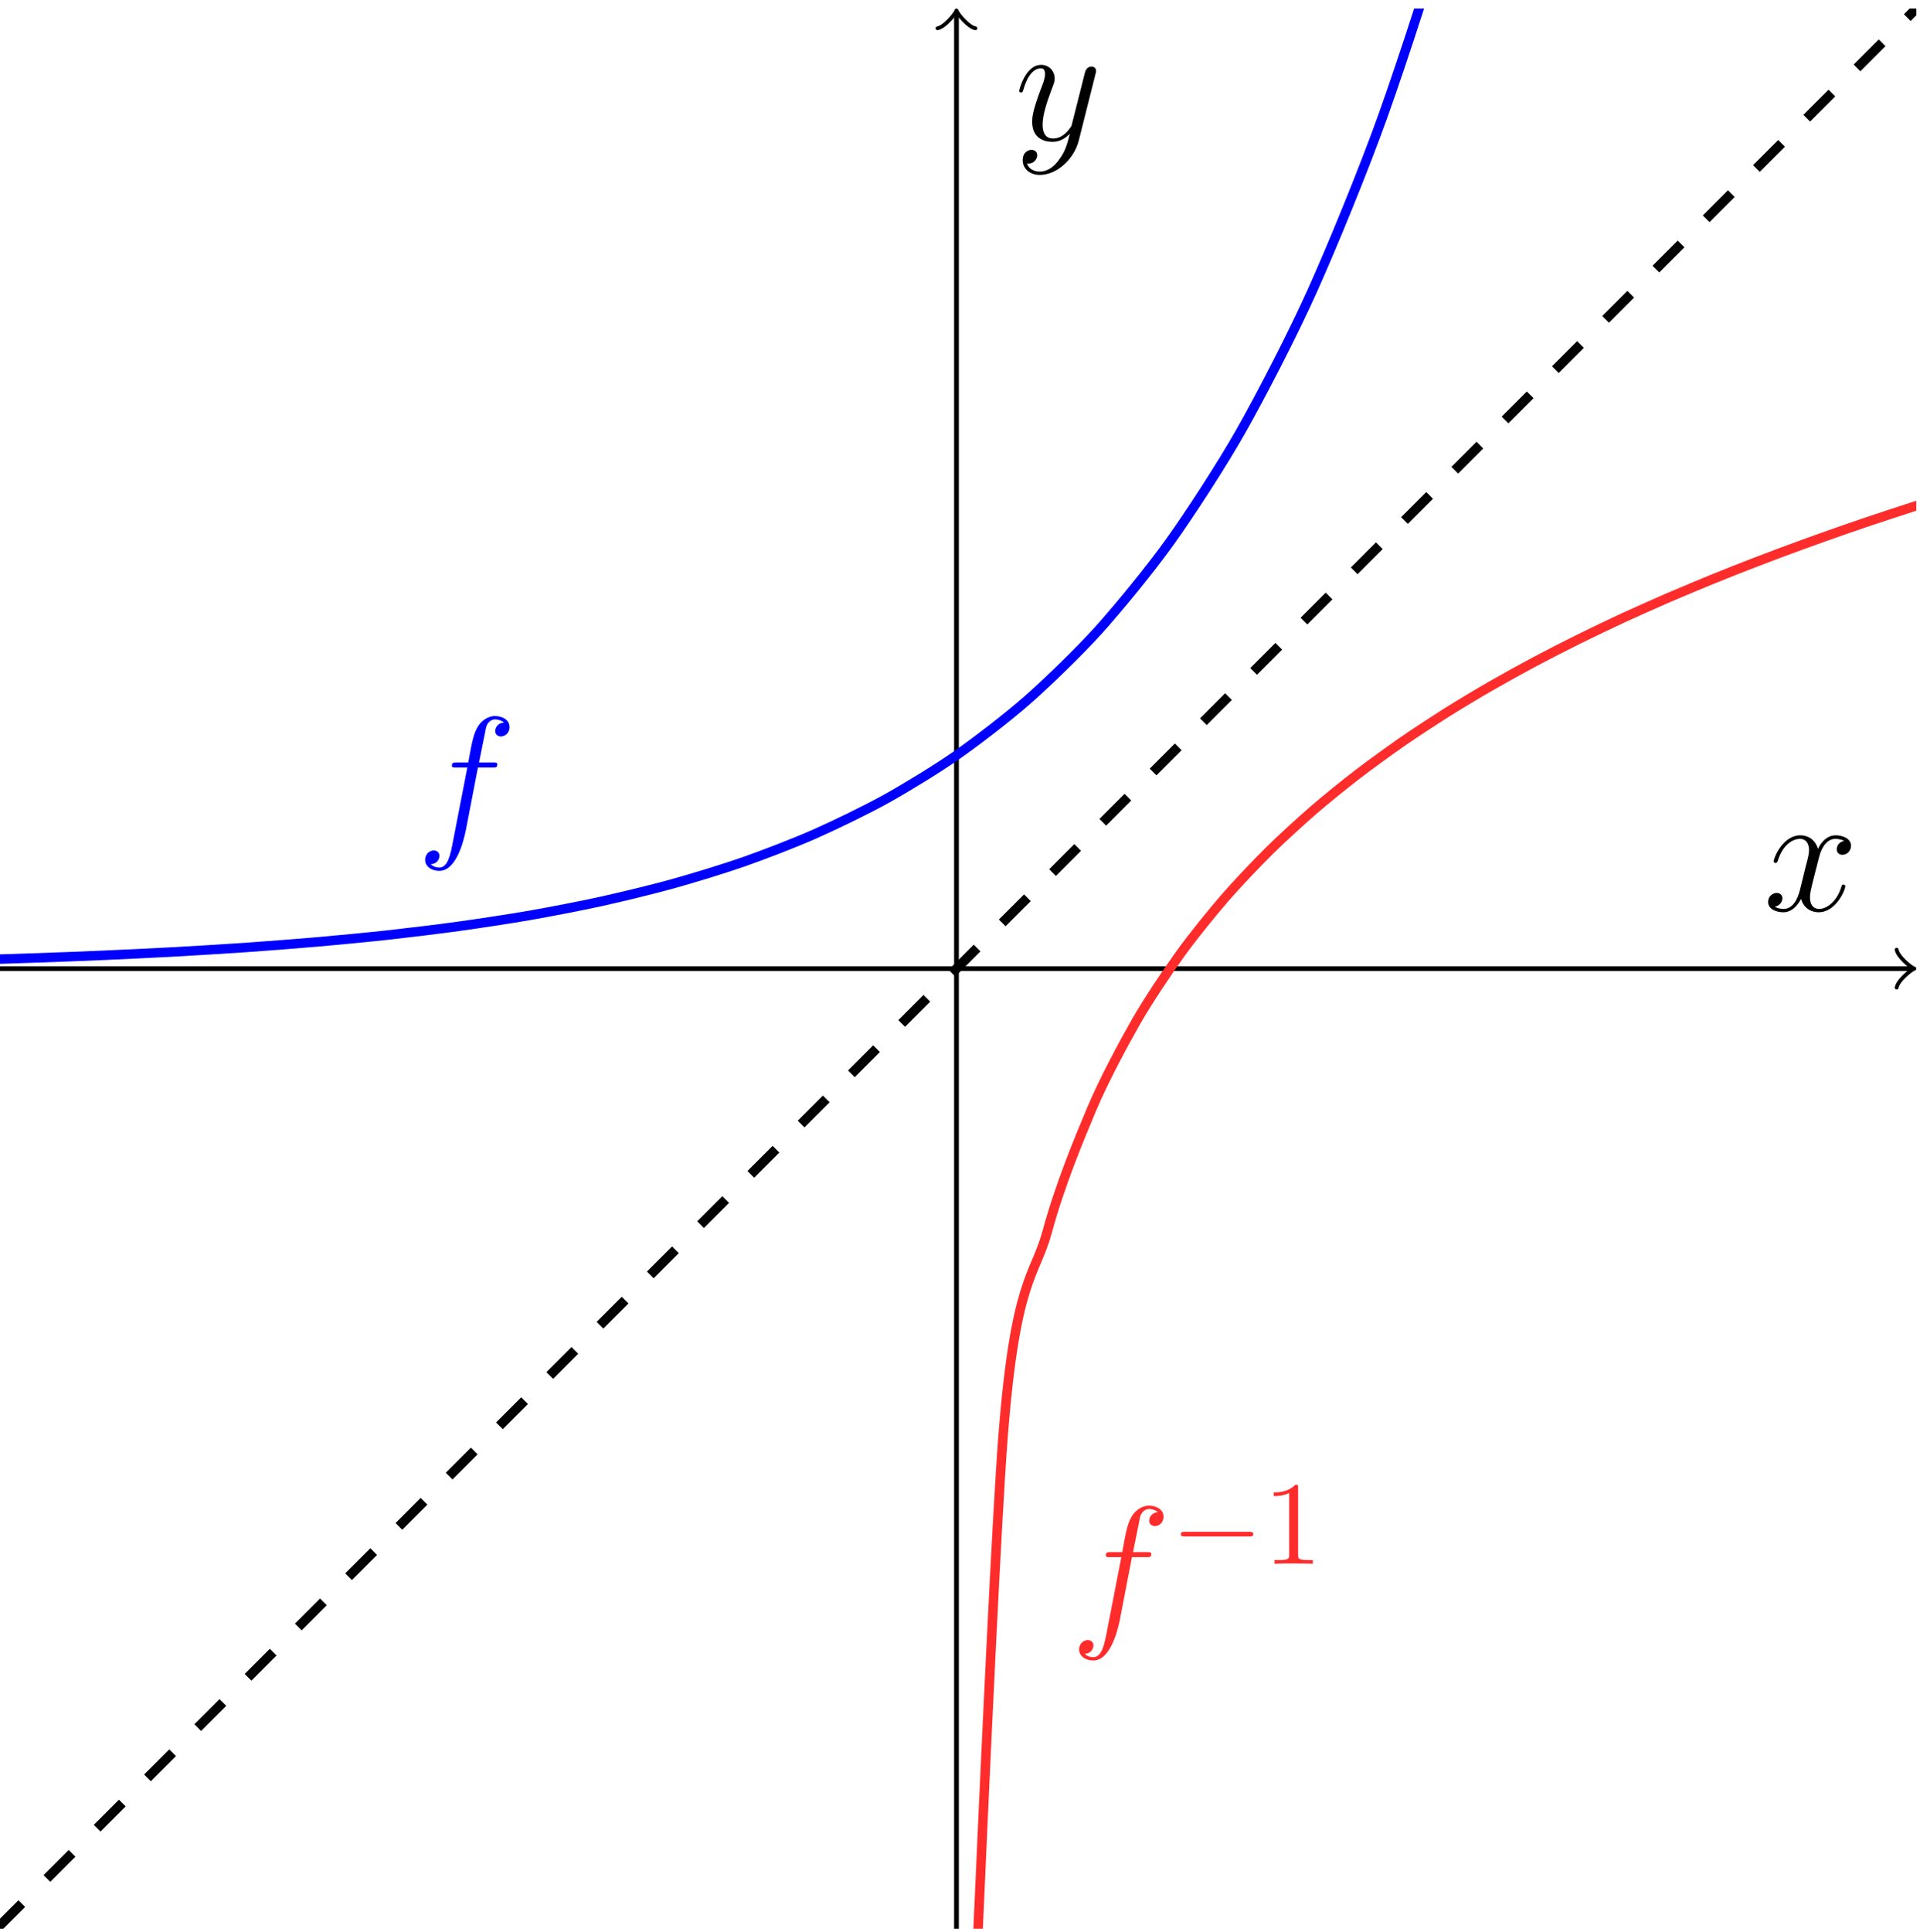 <?xml version="1.0" encoding="UTF-8"?>
<svg xmlns="http://www.w3.org/2000/svg" xmlns:xlink="http://www.w3.org/1999/xlink" width="161.414pt" height="162.406pt" viewBox="0 0 161.414 162.406">
<defs>
<g>
<g id="glyph-0-0">
<path d="M 7.828 -9.172 C 7.828 -9.766 7.234 -10.094 6.594 -10.094 C 5.984 -10.094 5.375 -9.641 5.094 -9.078 C 4.828 -8.578 4.688 -8.062 4.359 -6.188 L 3.406 -6.188 C 3.125 -6.188 2.984 -6.188 2.984 -5.922 C 2.984 -5.766 3.062 -5.766 3.359 -5.766 L 4.281 -5.766 L 3.094 0.344 C 2.859 1.594 2.641 2.641 1.922 2.641 C 1.875 2.641 1.469 2.641 1.203 2.359 C 1.938 2.312 1.938 1.656 1.938 1.656 C 1.938 1.375 1.719 1.203 1.453 1.203 C 1.156 1.203 0.734 1.453 0.734 2 C 0.734 2.609 1.359 2.922 1.922 2.922 C 3.391 2.922 3.984 0.297 4.141 -0.422 L 5.172 -5.766 L 6.391 -5.766 C 6.688 -5.766 6.797 -5.766 6.797 -6.031 C 6.797 -6.188 6.688 -6.188 6.422 -6.188 L 5.266 -6.188 L 5.859 -9.141 C 5.938 -9.484 6.234 -9.812 6.609 -9.812 C 6.906 -9.812 7.219 -9.688 7.359 -9.547 C 6.797 -9.5 6.625 -9.078 6.625 -8.828 C 6.625 -8.547 6.844 -8.375 7.109 -8.375 C 7.406 -8.375 7.828 -8.625 7.828 -9.172 Z M 7.828 -9.172 "/>
</g>
<g id="glyph-0-1">
<path d="M 6.891 -2.047 C 6.891 -2.125 6.828 -2.188 6.734 -2.188 C 6.609 -2.188 6.594 -2.109 6.562 -2 C 6.172 -0.734 5.328 -0.141 4.688 -0.141 C 4.188 -0.141 3.922 -0.516 3.922 -1.109 C 3.922 -1.422 3.969 -1.656 4.203 -2.594 L 4.703 -4.547 C 4.922 -5.406 5.406 -6.031 6.062 -6.031 C 6.062 -6.031 6.5 -6.031 6.797 -5.859 C 6.344 -5.766 6.172 -5.422 6.172 -5.156 C 6.172 -4.812 6.438 -4.688 6.641 -4.688 C 7.078 -4.688 7.375 -5.062 7.375 -5.453 C 7.375 -6.047 6.688 -6.328 6.078 -6.328 C 5.203 -6.328 4.719 -5.469 4.594 -5.188 C 4.266 -6.266 3.375 -6.328 3.109 -6.328 C 1.656 -6.328 0.875 -4.453 0.875 -4.125 C 0.875 -4.078 0.938 -4 1.031 -4 C 1.141 -4 1.172 -4.094 1.203 -4.141 C 1.688 -5.734 2.656 -6.031 3.062 -6.031 C 3.719 -6.031 3.844 -5.438 3.844 -5.094 C 3.844 -4.781 3.766 -4.453 3.578 -3.766 L 3.094 -1.797 C 2.891 -0.938 2.469 -0.141 1.703 -0.141 C 1.641 -0.141 1.281 -0.141 0.969 -0.328 C 1.484 -0.438 1.609 -0.859 1.609 -1.031 C 1.609 -1.312 1.391 -1.484 1.125 -1.484 C 0.781 -1.484 0.406 -1.188 0.406 -0.734 C 0.406 -0.125 1.078 0.141 1.688 0.141 C 2.375 0.141 2.875 -0.406 3.172 -0.984 C 3.406 -0.141 4.109 0.141 4.641 0.141 C 6.109 0.141 6.891 -1.734 6.891 -2.047 Z M 6.891 -2.047 "/>
</g>
<g id="glyph-0-2">
<path d="M 6.812 -5.578 C 6.828 -5.656 6.859 -5.734 6.859 -5.828 C 6.859 -6.031 6.688 -6.188 6.469 -6.188 C 6.344 -6.188 6.031 -6.125 5.922 -5.688 L 4.859 -1.484 C 4.797 -1.219 4.797 -1.188 4.672 -1.031 C 4.391 -0.625 3.922 -0.141 3.234 -0.141 C 2.422 -0.141 2.359 -0.938 2.359 -1.312 C 2.359 -2.141 2.734 -3.234 3.125 -4.281 C 3.281 -4.688 3.375 -4.891 3.375 -5.172 C 3.375 -5.781 2.938 -6.328 2.234 -6.328 C 0.922 -6.328 0.391 -4.25 0.391 -4.125 C 0.391 -4.078 0.438 -4 0.547 -4 C 0.672 -4 0.688 -4.062 0.75 -4.266 C 1.094 -5.469 1.641 -6.031 2.188 -6.031 C 2.328 -6.031 2.562 -6.031 2.562 -5.562 C 2.562 -5.188 2.406 -4.781 2.188 -4.234 C 1.484 -2.359 1.484 -1.875 1.484 -1.531 C 1.484 -0.172 2.469 0.141 3.188 0.141 C 3.594 0.141 4.109 0.016 4.625 -0.516 L 4.641 -0.5 C 4.422 0.344 4.281 0.906 3.766 1.609 C 3.391 2.156 2.828 2.641 2.125 2.641 C 1.953 2.641 1.266 2.609 1.047 1.953 C 1.094 1.969 1.188 1.969 1.188 1.969 C 1.625 1.969 1.906 1.594 1.906 1.266 C 1.906 0.938 1.641 0.812 1.422 0.812 C 1.188 0.812 0.688 0.984 0.688 1.688 C 0.688 2.422 1.312 2.922 2.125 2.922 C 3.562 2.922 5 1.609 5.406 0.016 Z M 6.812 -5.578 "/>
</g>
<g id="glyph-1-0">
<path d="M 6.922 -2.5 C 6.922 -2.688 6.734 -2.688 6.594 -2.688 L 1.156 -2.688 C 1.016 -2.688 0.828 -2.688 0.828 -2.5 C 0.828 -2.297 1.016 -2.297 1.156 -2.297 L 6.594 -2.297 C 6.734 -2.297 6.922 -2.297 6.922 -2.5 Z M 6.922 -2.5 "/>
</g>
<g id="glyph-2-0">
<path d="M 4.172 0 L 4.172 -0.312 L 3.859 -0.312 C 2.953 -0.312 2.938 -0.422 2.938 -0.781 L 2.938 -6.375 C 2.938 -6.625 2.938 -6.641 2.703 -6.641 C 2.078 -6 1.203 -6 0.891 -6 L 0.891 -5.688 C 1.094 -5.688 1.672 -5.688 2.188 -5.953 L 2.188 -0.781 C 2.188 -0.422 2.156 -0.312 1.266 -0.312 L 0.953 -0.312 L 0.953 0 C 1.297 -0.031 2.156 -0.031 2.562 -0.031 C 2.953 -0.031 3.828 -0.031 4.172 0 Z M 4.172 0 "/>
</g>
</g>
<clipPath id="clip-0">
<path clip-rule="nonzero" d="M 159 79 L 161.121 79 L 161.121 84 L 159 84 Z M 159 79 "/>
</clipPath>
<clipPath id="clip-1">
<path clip-rule="nonzero" d="M 80 0 L 81 0 L 81 162.109 L 80 162.109 Z M 80 0 "/>
</clipPath>
<clipPath id="clip-2">
<path clip-rule="nonzero" d="M 0 0.719 L 146 0.719 L 146 93 L 0 93 Z M 0 0.719 "/>
</clipPath>
<clipPath id="clip-3">
<path clip-rule="nonzero" d="M 0 0.719 L 161.105 0.719 L 161.105 162.109 L 0 162.109 Z M 0 0.719 "/>
</clipPath>
<clipPath id="clip-4">
<path clip-rule="nonzero" d="M 69 28 L 161.105 28 L 161.105 162.109 L 69 162.109 Z M 69 28 "/>
</clipPath>
</defs>
<path fill="none" stroke-width="0.399" stroke-linecap="butt" stroke-linejoin="miter" stroke="rgb(0%, 0%, 0%)" stroke-opacity="1" stroke-miterlimit="10" d="M 8.965 80.696 L 169.898 80.696 " transform="matrix(1, 0, 0, -1, -9.25, 162.11)"/>
<g clip-path="url(#clip-0)">
<path fill="none" stroke-width="0.319" stroke-linecap="round" stroke-linejoin="round" stroke="rgb(0%, 0%, 0%)" stroke-opacity="1" stroke-miterlimit="10" d="M -1.195 1.595 C -1.097 0.997 0 0.098 0.297 0.001 C 0 -0.101 -1.097 -0.995 -1.195 -1.593 " transform="matrix(1, 0, 0, -1, 160.648, 81.415)"/>
</g>
<g clip-path="url(#clip-1)">
<path fill="none" stroke-width="0.399" stroke-linecap="butt" stroke-linejoin="miter" stroke="rgb(0%, 0%, 0%)" stroke-opacity="1" stroke-miterlimit="10" d="M 89.66 0.001 L 89.66 160.93 " transform="matrix(1, 0, 0, -1, -9.25, 162.11)"/>
</g>
<path fill="none" stroke-width="0.319" stroke-linecap="round" stroke-linejoin="round" stroke="rgb(0%, 0%, 0%)" stroke-opacity="1" stroke-miterlimit="10" d="M -1.197 1.595 C -1.095 0.997 -0.002 0.099 0.299 0.001 C -0.002 -0.1 -1.095 -0.995 -1.197 -1.593 " transform="matrix(0, -1, -1, 0, 80.411, 1.178)"/>
<g clip-path="url(#clip-2)">
<path fill="none" stroke-width="0.797" stroke-linecap="butt" stroke-linejoin="miter" stroke="rgb(0%, 0%, 100%)" stroke-opacity="1" stroke-miterlimit="10" d="M 0 81.255 C 0 81.255 4.32 81.356 5.977 81.403 C 7.637 81.446 10.297 81.528 11.953 81.587 C 13.613 81.641 16.273 81.743 17.934 81.817 C 19.59 81.887 22.25 82.016 23.91 82.106 C 25.566 82.2 28.227 82.36 29.887 82.473 C 31.547 82.59 34.207 82.794 35.863 82.938 C 37.523 83.083 40.184 83.337 41.844 83.52 C 43.5 83.704 46.16 84.024 47.82 84.255 C 49.477 84.485 52.137 84.887 53.797 85.176 C 55.457 85.469 58.117 85.977 59.773 86.344 C 61.434 86.712 64.094 87.352 65.75 87.813 C 67.41 88.274 70.07 89.083 71.73 89.661 C 73.387 90.243 76.047 91.262 77.707 91.997 C 79.363 92.727 82.023 94.012 83.684 94.93 C 85.344 95.852 88.004 97.469 89.66 98.626 C 91.32 99.786 93.98 101.825 95.637 103.286 C 97.297 104.747 99.957 107.317 101.617 109.157 C 103.273 111.001 105.934 114.235 107.594 116.555 C 109.254 118.872 111.914 122.95 113.57 125.872 C 115.23 128.798 117.891 133.93 119.547 137.614 C 121.207 141.294 123.867 147.766 125.527 152.407 C 127.184 157.044 129.844 165.2 131.504 171.044 C 133.16 176.887 135.82 187.161 137.48 194.524 C 139.141 201.883 143.457 224.106 143.457 224.106 " transform="matrix(1, 0, 0, -1, -9.25, 162.11)"/>
</g>
<g fill="rgb(0%, 0%, 100%)" fill-opacity="1">
<use xlink:href="#glyph-0-0" x="35.008" y="70.276"/>
</g>
<g clip-path="url(#clip-3)">
<path fill="none" stroke-width="0.797" stroke-linecap="butt" stroke-linejoin="miter" stroke="rgb(0%, 0%, 0%)" stroke-opacity="1" stroke-dasharray="2.989 2.989" stroke-miterlimit="10" d="M 8.965 0.001 C 8.965 0.001 13.824 4.86 15.691 6.723 C 17.559 8.59 20.551 11.583 22.414 13.45 C 24.281 15.317 27.273 18.309 29.141 20.172 C 31.008 22.04 34 25.032 35.863 26.899 C 37.73 28.766 40.723 31.758 42.59 33.622 C 44.457 35.489 47.449 38.481 49.312 40.348 C 51.18 42.215 54.172 45.208 56.039 47.071 C 57.906 48.938 60.898 51.93 62.762 53.797 C 64.629 55.665 67.621 58.657 69.488 60.52 C 71.355 62.387 74.348 65.38 76.211 67.247 C 78.078 69.114 81.07 72.106 82.938 73.969 C 84.801 75.837 87.797 78.829 89.66 80.696 C 91.527 82.559 94.52 85.555 96.387 87.419 C 98.25 89.286 101.246 92.278 103.109 94.145 C 104.977 96.008 107.969 99.005 109.836 100.868 C 111.699 102.735 114.695 105.727 116.559 107.594 C 118.426 109.458 121.418 112.454 123.285 114.317 C 125.148 116.184 128.145 119.176 130.008 121.044 C 131.875 122.907 134.867 125.903 136.734 127.766 C 138.598 129.633 141.594 132.626 143.457 134.493 C 145.324 136.356 148.316 139.352 150.184 141.215 C 152.047 143.083 155.043 146.075 156.906 147.942 C 158.773 149.805 161.766 152.801 163.633 154.665 C 165.496 156.532 170.355 161.391 170.355 161.391 " transform="matrix(1, 0, 0, -1, -9.25, 162.11)"/>
</g>
<g clip-path="url(#clip-4)">
<path fill="none" stroke-width="0.797" stroke-linecap="butt" stroke-linejoin="miter" stroke="rgb(100%, 17.255%, 17.255%)" stroke-opacity="1" stroke-miterlimit="10" d="M 89.84 -38.445 C 89.84 -38.445 92.535 27.809 93.57 41.278 C 94.605 54.743 96.262 54.778 97.297 58.61 C 98.332 62.438 99.992 66.446 101.027 68.895 C 102.059 71.34 103.719 74.422 104.754 76.235 C 105.789 78.047 107.449 80.505 108.484 81.946 C 109.516 83.387 111.176 85.422 112.211 86.622 C 113.246 87.821 114.906 89.555 115.938 90.579 C 116.973 91.606 118.633 93.114 119.668 94.012 C 120.703 94.911 122.363 96.247 123.395 97.04 C 124.43 97.837 126.09 99.036 127.125 99.755 C 128.16 100.473 129.82 101.559 130.852 102.212 C 131.887 102.86 133.547 103.856 134.582 104.45 C 135.617 105.047 137.273 105.962 138.309 106.512 C 139.344 107.063 141.004 107.911 142.039 108.422 C 143.074 108.934 144.73 109.727 145.766 110.204 C 146.801 110.68 148.461 111.419 149.496 111.868 C 150.531 112.313 152.188 113.008 153.223 113.43 C 154.258 113.852 155.918 114.508 156.953 114.903 C 157.988 115.301 159.645 115.922 160.68 116.297 C 161.715 116.676 163.375 117.266 164.41 117.626 C 165.441 117.985 167.102 118.544 168.137 118.883 C 169.172 119.227 170.832 119.758 171.867 120.087 C 172.898 120.411 174.559 120.922 175.594 121.235 C 176.629 121.544 179.32 122.333 179.32 122.333 " transform="matrix(1, 0, 0, -1, -9.25, 162.11)"/>
</g>
<g fill="rgb(100%, 17.255%, 17.255%)" fill-opacity="1">
<use xlink:href="#glyph-0-0" x="89.989" y="136.642"/>
</g>
<g fill="rgb(100%, 17.255%, 17.255%)" fill-opacity="1">
<use xlink:href="#glyph-1-0" x="98.445" y="131.436"/>
</g>
<g fill="rgb(100%, 17.255%, 17.255%)" fill-opacity="1">
<use xlink:href="#glyph-2-0" x="106.193" y="131.436"/>
</g>
<g fill="rgb(0%, 0%, 0%)" fill-opacity="1">
<use xlink:href="#glyph-0-1" x="148.241" y="76.535"/>
</g>
<g fill="rgb(0%, 0%, 0%)" fill-opacity="1">
<use xlink:href="#glyph-0-2" x="85.291" y="11.78"/>
</g>
</svg>
